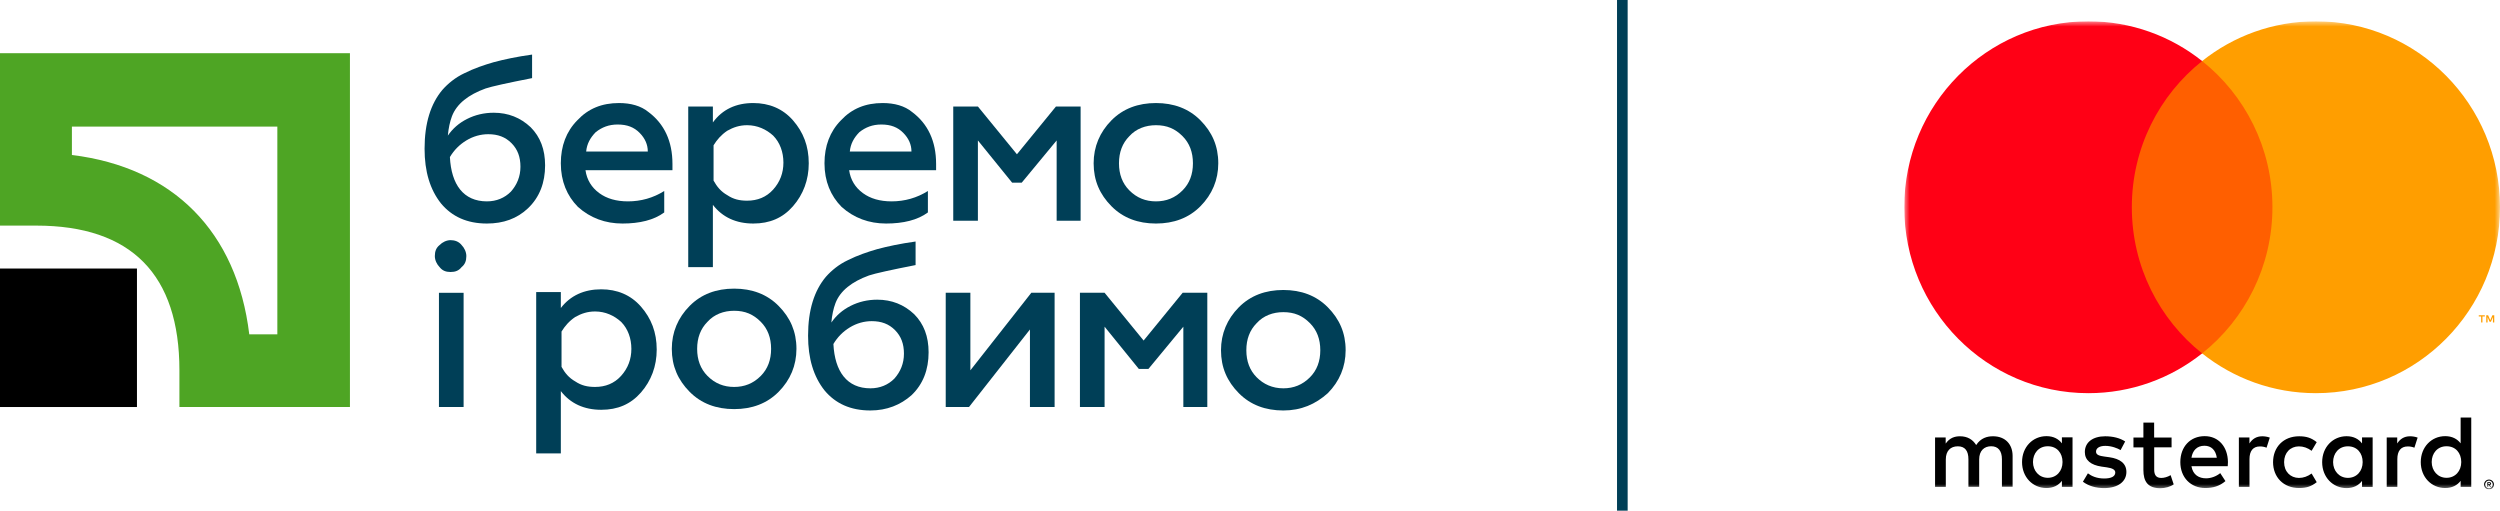 <svg width="235" height="48" viewBox="0 0 235 48" fill="none" xmlns="http://www.w3.org/2000/svg">
<path d="M26.07 11.899V31.426H23.431C22.273 21.793 16.286 15.739 6.759 14.568V11.899H26.07ZM0 5V21.207H3.412C12.359 21.207 16.865 25.828 16.865 34.811V38.26H32.894V5H0Z" fill="#4EA524"/>
<path d="M12.874 25.242H0V38.26H12.874V25.242Z" fill="black"/>
<path d="M45.768 21.012C43.901 21.012 42.485 20.361 41.455 19.124C40.425 17.822 39.91 16.13 39.91 13.982C39.91 11.574 40.489 9.751 41.584 8.449C42.098 7.864 42.806 7.278 43.643 6.887C44.545 6.432 45.51 6.106 46.411 5.846C47.377 5.586 48.6 5.325 50.016 5.13V7.343C47.699 7.799 46.218 8.124 45.639 8.319C44.03 8.905 42.935 9.751 42.485 10.923C42.291 11.444 42.163 12.029 42.098 12.745C42.549 12.094 43.128 11.574 43.901 11.183C44.673 10.793 45.51 10.597 46.411 10.597C47.763 10.597 48.922 11.053 49.887 11.964C50.789 12.875 51.239 14.047 51.239 15.544C51.239 17.171 50.724 18.538 49.63 19.58C48.6 20.556 47.312 21.012 45.768 21.012ZM45.768 18.929C46.669 18.929 47.441 18.603 48.021 18.017C48.6 17.367 48.922 16.585 48.922 15.674C48.922 14.763 48.664 14.047 48.085 13.461C47.506 12.875 46.798 12.615 45.896 12.615C45.188 12.615 44.48 12.81 43.837 13.201C43.193 13.591 42.678 14.112 42.291 14.763C42.356 16.065 42.678 17.106 43.257 17.822C43.837 18.538 44.673 18.929 45.768 18.929Z" fill="#003F57"/>
<path d="M52.718 15.349C52.718 13.722 53.233 12.355 54.263 11.313C55.293 10.207 56.58 9.686 58.19 9.686C59.284 9.686 60.249 9.947 60.958 10.532C62.438 11.639 63.211 13.266 63.211 15.414V16H55.035C55.164 16.911 55.615 17.627 56.323 18.148C57.031 18.669 57.932 18.929 59.026 18.929C60.249 18.929 61.408 18.604 62.438 17.953V19.97C61.473 20.686 60.121 21.012 58.511 21.012C56.902 21.012 55.486 20.491 54.327 19.45C53.297 18.408 52.718 17.041 52.718 15.349ZM55.1 14.242H60.893C60.893 13.592 60.636 13.006 60.121 12.485C59.606 11.964 58.962 11.704 58.061 11.704C57.224 11.704 56.58 11.964 56.001 12.42C55.486 12.941 55.164 13.527 55.1 14.242Z" fill="#003F57"/>
<path d="M70.809 9.686C72.289 9.686 73.577 10.207 74.542 11.313C75.508 12.42 76.023 13.722 76.023 15.349C76.023 16.911 75.508 18.278 74.542 19.385C73.577 20.491 72.354 21.012 70.809 21.012C69.2 21.012 67.912 20.426 67.011 19.254V25.112H64.694V10.012H67.011V11.509C67.912 10.272 69.2 9.686 70.809 9.686ZM70.229 11.769C69.521 11.769 68.942 11.964 68.363 12.29C67.783 12.68 67.397 13.136 67.075 13.657V16.976C67.397 17.562 67.783 18.018 68.363 18.343C68.942 18.734 69.521 18.864 70.229 18.864C71.195 18.864 72.032 18.538 72.676 17.822C73.319 17.106 73.641 16.26 73.641 15.284C73.641 14.308 73.319 13.396 72.676 12.745C72.032 12.16 71.195 11.769 70.229 11.769Z" fill="#003F57"/>
<path d="M77.502 15.349C77.502 13.722 78.017 12.355 79.047 11.313C80.077 10.207 81.364 9.686 82.973 9.686C84.068 9.686 85.033 9.947 85.741 10.532C87.222 11.639 87.994 13.266 87.994 15.414V16H79.819C79.948 16.911 80.398 17.627 81.106 18.148C81.815 18.669 82.716 18.929 83.81 18.929C85.033 18.929 86.192 18.604 87.222 17.953V19.97C86.256 20.686 84.904 21.012 83.295 21.012C81.686 21.012 80.27 20.491 79.111 19.45C78.081 18.408 77.502 17.041 77.502 15.349ZM79.883 14.242H85.677C85.677 13.592 85.419 13.006 84.904 12.485C84.389 11.964 83.746 11.704 82.845 11.704C82.008 11.704 81.364 11.964 80.785 12.42C80.27 12.941 79.948 13.527 79.883 14.242Z" fill="#003F57"/>
<path d="M91.858 20.751H89.605V10.011H91.922L95.591 14.502L99.26 10.011H101.578V20.751H99.325V13.201L96.042 17.171H95.141L91.922 13.201V20.751H91.858Z" fill="#003F57"/>
<path d="M108.66 21.012C106.986 21.012 105.57 20.491 104.476 19.385C103.381 18.278 102.802 16.976 102.802 15.349C102.802 13.787 103.381 12.42 104.476 11.313C105.57 10.207 106.986 9.686 108.66 9.686C110.333 9.686 111.75 10.207 112.844 11.313C113.938 12.42 114.518 13.722 114.518 15.349C114.518 16.911 113.938 18.278 112.844 19.385C111.75 20.491 110.333 21.012 108.66 21.012ZM108.66 18.929C109.625 18.929 110.462 18.604 111.17 17.887C111.814 17.237 112.136 16.39 112.136 15.349C112.136 14.308 111.814 13.461 111.17 12.81C110.462 12.095 109.69 11.769 108.66 11.769C107.694 11.769 106.793 12.095 106.149 12.81C105.506 13.461 105.184 14.308 105.184 15.349C105.184 16.39 105.506 17.237 106.149 17.887C106.857 18.604 107.694 18.929 108.66 18.929Z" fill="#003F57"/>
<path d="M42.356 25.568C41.905 25.568 41.583 25.438 41.326 25.113C41.068 24.852 40.875 24.462 40.875 24.071C40.875 23.616 41.004 23.29 41.326 23.03C41.583 22.77 41.969 22.574 42.356 22.574C42.742 22.574 43.128 22.704 43.386 23.03C43.643 23.29 43.836 23.681 43.836 24.071C43.836 24.527 43.708 24.852 43.386 25.113C43.128 25.438 42.806 25.568 42.356 25.568ZM43.579 38.261H41.261V27.521H43.579V38.261Z" fill="#003F57"/>
<path d="M56.517 27.195C57.998 27.195 59.285 27.715 60.251 28.822C61.216 29.928 61.731 31.23 61.731 32.858C61.731 34.42 61.216 35.786 60.251 36.893C59.285 37.999 58.062 38.52 56.517 38.52C54.908 38.52 53.62 37.934 52.719 36.763V42.621H50.402V27.455H52.719V28.952C53.62 27.781 54.908 27.195 56.517 27.195ZM55.938 29.278C55.23 29.278 54.65 29.473 54.071 29.798C53.492 30.189 53.105 30.645 52.784 31.165V34.485C53.105 35.071 53.492 35.526 54.071 35.852C54.65 36.242 55.23 36.372 55.938 36.372C56.903 36.372 57.74 36.047 58.384 35.331C59.028 34.615 59.349 33.769 59.349 32.792C59.349 31.816 59.028 30.905 58.384 30.254C57.74 29.668 56.903 29.278 55.938 29.278Z" fill="#003F57"/>
<path d="M69.008 38.456C67.335 38.456 65.918 37.935 64.824 36.829C63.73 35.722 63.15 34.42 63.15 32.793C63.15 31.231 63.73 29.864 64.824 28.758C65.918 27.651 67.335 27.131 69.008 27.131C70.682 27.131 72.098 27.651 73.192 28.758C74.287 29.864 74.866 31.166 74.866 32.793C74.866 34.355 74.287 35.722 73.192 36.829C72.098 37.935 70.682 38.456 69.008 38.456ZM69.008 36.373C69.974 36.373 70.811 36.048 71.519 35.332C72.162 34.681 72.484 33.835 72.484 32.793C72.484 31.752 72.162 30.906 71.519 30.255C70.811 29.539 70.038 29.213 69.008 29.213C68.043 29.213 67.141 29.539 66.498 30.255C65.854 30.906 65.532 31.752 65.532 32.793C65.532 33.835 65.854 34.681 66.498 35.332C67.206 36.048 68.043 36.373 69.008 36.373Z" fill="#003F57"/>
<path d="M81.816 38.584C79.95 38.584 78.534 37.934 77.504 36.697C76.474 35.395 75.959 33.703 75.959 31.555C75.959 29.147 76.538 27.324 77.632 26.022C78.147 25.437 78.855 24.851 79.692 24.46C80.593 24.005 81.559 23.679 82.46 23.419C83.426 23.159 84.649 22.898 86.065 22.703V24.916C83.748 25.372 82.267 25.697 81.688 25.892C80.078 26.478 78.984 27.324 78.534 28.496C78.34 29.017 78.212 29.602 78.147 30.318C78.598 29.667 79.177 29.147 79.95 28.756C80.722 28.366 81.559 28.17 82.46 28.17C83.812 28.17 84.971 28.626 85.936 29.537C86.837 30.448 87.288 31.62 87.288 33.117C87.288 34.744 86.773 36.111 85.679 37.153C84.649 38.064 83.361 38.584 81.816 38.584ZM81.816 36.502C82.718 36.502 83.49 36.176 84.07 35.59C84.649 34.94 84.971 34.158 84.971 33.247C84.971 32.336 84.713 31.62 84.134 31.034C83.555 30.448 82.846 30.188 81.945 30.188C81.237 30.188 80.529 30.383 79.885 30.774C79.242 31.164 78.727 31.685 78.34 32.336C78.405 33.638 78.727 34.679 79.306 35.395C79.885 36.111 80.722 36.502 81.816 36.502Z" fill="#003F57"/>
<path d="M91.086 38.26H88.898V27.52H91.215V34.81L96.944 27.52H99.133V38.26H96.815V30.97L91.086 38.26Z" fill="#003F57"/>
<path d="M103.767 38.26H101.514V27.52H103.831L107.5 32.011L111.17 27.52H113.487V38.26H111.234V30.709L107.951 34.68H107.05L103.831 30.709V38.26H103.767Z" fill="#003F57"/>
<path d="M120.632 38.585C118.958 38.585 117.542 38.064 116.448 36.957C115.353 35.851 114.774 34.549 114.774 32.922C114.774 31.36 115.353 29.993 116.448 28.886C117.542 27.78 118.958 27.259 120.632 27.259C122.306 27.259 123.722 27.78 124.816 28.886C125.91 29.993 126.49 31.295 126.49 32.922C126.49 34.484 125.91 35.851 124.816 36.957C123.657 37.999 122.306 38.585 120.632 38.585ZM120.632 36.502C121.597 36.502 122.434 36.176 123.142 35.46C123.786 34.809 124.108 33.963 124.108 32.922C124.108 31.88 123.786 31.034 123.142 30.383C122.434 29.667 121.662 29.342 120.632 29.342C119.666 29.342 118.765 29.667 118.121 30.383C117.478 31.034 117.156 31.88 117.156 32.922C117.156 33.963 117.478 34.809 118.121 35.46C118.765 36.111 119.602 36.502 120.632 36.502Z" fill="#003F57"/>
<rect x="152" width="1" height="48" fill="#003F57"/>
<g clip-path="url(#clip0_19_154)">
<mask id="mask0_19_154" style="mask-type:luminance" maskUnits="userSpaceOnUse" x="179" y="1" width="56" height="45">
<path d="M235 2H179V46H235V2Z" fill="white"/>
</mask>
<g mask="url(#mask0_19_154)">
<path d="M233.89 45.401V45.513H233.996C233.996 45.513 234.037 45.513 234.054 45.502C234.066 45.49 234.078 45.478 234.078 45.46C234.078 45.442 234.072 45.43 234.054 45.419C234.043 45.407 234.019 45.407 233.996 45.407H233.89V45.401ZM233.996 45.324C234.048 45.324 234.09 45.335 234.119 45.359C234.148 45.383 234.166 45.419 234.166 45.46C234.166 45.496 234.154 45.525 234.131 45.549C234.107 45.573 234.072 45.585 234.031 45.591L234.172 45.751H234.066L233.937 45.591H233.896V45.751H233.808V45.324H234.001H233.996ZM233.966 45.899C234.013 45.899 234.06 45.887 234.101 45.869C234.142 45.852 234.184 45.822 234.213 45.792C234.242 45.757 234.272 45.721 234.289 45.679C234.307 45.638 234.319 45.59 234.319 45.537C234.319 45.484 234.313 45.442 234.289 45.395C234.272 45.353 234.248 45.312 234.213 45.282C234.184 45.246 234.142 45.223 234.101 45.205C234.06 45.187 234.013 45.175 233.966 45.175C233.919 45.175 233.872 45.187 233.825 45.205C233.784 45.223 233.743 45.246 233.714 45.282C233.684 45.312 233.655 45.353 233.637 45.395C233.62 45.436 233.608 45.484 233.608 45.537C233.608 45.59 233.62 45.632 233.637 45.679C233.655 45.721 233.678 45.763 233.714 45.792C233.743 45.822 233.784 45.852 233.825 45.869C233.866 45.887 233.913 45.899 233.966 45.899ZM233.966 45.08C234.031 45.08 234.09 45.092 234.148 45.116C234.207 45.14 234.254 45.175 234.295 45.217C234.336 45.258 234.372 45.306 234.395 45.365C234.419 45.419 234.43 45.484 234.43 45.543C234.43 45.602 234.419 45.668 234.395 45.721C234.372 45.775 234.336 45.828 234.295 45.869C234.254 45.911 234.207 45.947 234.148 45.97C234.09 45.994 234.031 46.006 233.966 46.006C233.902 46.006 233.837 45.994 233.784 45.97C233.725 45.947 233.678 45.911 233.637 45.869C233.596 45.828 233.561 45.78 233.537 45.721C233.514 45.668 233.502 45.608 233.502 45.543C233.502 45.478 233.514 45.419 233.537 45.365C233.561 45.306 233.596 45.258 233.637 45.217C233.678 45.175 233.725 45.14 233.784 45.116C233.843 45.092 233.902 45.08 233.966 45.08ZM191.1 43.431C191.1 42.618 191.628 41.948 192.492 41.948C193.355 41.948 193.878 42.588 193.878 43.431C193.878 44.273 193.32 44.914 192.492 44.914C191.664 44.914 191.1 44.244 191.1 43.431ZM194.818 43.431V41.111H193.819V41.675C193.502 41.259 193.021 40.998 192.369 40.998C191.082 40.998 190.072 42.019 190.072 43.437C190.072 44.855 191.082 45.875 192.369 45.875C193.021 45.875 193.502 45.614 193.819 45.199V45.763H194.818V43.443V43.431ZM228.58 43.431C228.58 42.618 229.109 41.948 229.972 41.948C230.836 41.948 231.358 42.588 231.358 43.431C231.358 44.273 230.8 44.914 229.972 44.914C229.144 44.914 228.58 44.244 228.58 43.431ZM232.298 43.431V39.248H231.3V41.675C230.982 41.259 230.501 40.998 229.849 40.998C228.562 40.998 227.552 42.019 227.552 43.437C227.552 44.855 228.562 45.875 229.849 45.875C230.501 45.875 230.982 45.614 231.3 45.199V45.763H232.298V43.443V43.431ZM207.217 41.9C207.863 41.9 208.275 42.309 208.38 43.027H205.996C206.101 42.357 206.507 41.9 207.217 41.9ZM207.235 40.998C205.89 40.998 204.95 41.989 204.95 43.437C204.95 44.885 205.931 45.875 207.305 45.875C207.999 45.875 208.633 45.703 209.191 45.223L208.703 44.475C208.322 44.784 207.828 44.962 207.37 44.962C206.724 44.962 206.137 44.659 205.996 43.822H209.408C209.42 43.698 209.426 43.573 209.426 43.437C209.414 41.989 208.533 40.998 207.247 40.998M219.311 43.437C219.311 42.624 219.84 41.953 220.703 41.953C221.567 41.953 222.09 42.594 222.09 43.437C222.09 44.279 221.532 44.92 220.703 44.92C219.875 44.92 219.311 44.25 219.311 43.437ZM223.029 43.437V41.117H222.031V41.681C221.714 41.265 221.232 41.004 220.58 41.004C219.294 41.004 218.283 42.025 218.283 43.443C218.283 44.861 219.294 45.881 220.58 45.881C221.232 45.881 221.714 45.62 222.031 45.205V45.769H223.029V43.449V43.437ZM213.667 43.437C213.667 44.843 214.636 45.875 216.116 45.875C216.809 45.875 217.267 45.721 217.772 45.324L217.291 44.511C216.915 44.784 216.521 44.926 216.093 44.926C215.294 44.914 214.706 44.333 214.706 43.443C214.706 42.553 215.294 41.965 216.093 41.959C216.527 41.959 216.921 42.102 217.291 42.375L217.772 41.562C217.273 41.164 216.809 41.01 216.116 41.01C214.636 41.01 213.667 42.037 213.667 43.449M226.548 41.01C225.972 41.01 225.596 41.283 225.338 41.687V41.123H224.351V45.763H225.35V43.158C225.35 42.393 225.678 41.965 226.33 41.965C226.53 41.965 226.742 41.995 226.953 42.084L227.258 41.135C227.035 41.046 226.747 41.01 226.548 41.01ZM199.764 41.497C199.282 41.176 198.618 41.01 197.89 41.01C196.727 41.01 195.975 41.574 195.975 42.493C195.975 43.253 196.533 43.716 197.561 43.864L198.031 43.929C198.577 44.006 198.836 44.155 198.836 44.416C198.836 44.778 198.471 44.979 197.79 44.979C197.109 44.979 196.598 44.754 196.263 44.493L195.793 45.282C196.339 45.691 197.032 45.881 197.784 45.881C199.112 45.881 199.881 45.252 199.881 44.368C199.881 43.556 199.276 43.122 198.278 42.98L197.808 42.915C197.373 42.855 197.026 42.772 197.026 42.458C197.026 42.12 197.355 41.912 197.902 41.912C198.489 41.912 199.053 42.138 199.335 42.309L199.769 41.491L199.764 41.497ZM212.656 41.01C212.081 41.01 211.705 41.283 211.446 41.687V41.123H210.454V45.763H211.452V43.158C211.452 42.393 211.781 41.965 212.433 41.965C212.633 41.965 212.844 41.995 213.056 42.084L213.361 41.135C213.138 41.046 212.85 41.01 212.651 41.01M204.122 41.129H202.489V39.723H201.479V41.129H200.545V42.054H201.479V44.172C201.479 45.252 201.89 45.893 203.076 45.893C203.511 45.893 204.01 45.757 204.327 45.531L204.04 44.665C203.74 44.843 203.417 44.926 203.159 44.926C202.659 44.926 202.495 44.617 202.495 44.149V42.048H204.128V41.123L204.122 41.129ZM189.185 45.769V42.855C189.185 41.758 188.492 41.022 187.376 41.01C186.789 40.998 186.184 41.182 185.761 41.835C185.443 41.319 184.944 41.01 184.239 41.01C183.752 41.01 183.27 41.153 182.894 41.698V41.123H181.896V45.763H182.906V43.188C182.906 42.381 183.347 41.953 184.034 41.953C184.721 41.953 185.032 42.393 185.032 43.176V45.757H186.043V43.182C186.043 42.375 186.507 41.948 187.17 41.948C187.834 41.948 188.181 42.387 188.181 43.17V45.751H189.191L189.185 45.769Z" fill="black"/>
<path d="M214.571 5.738H199.429V33.226H214.571V5.738Z" fill="#FF5F00"/>
<path d="M200.392 19.479C200.392 13.902 202.977 8.936 207 5.738C204.057 3.394 200.339 2 196.304 2C186.747 2 179 9.826 179 19.479C179 29.132 186.747 36.958 196.304 36.958C200.339 36.958 204.057 35.563 207 33.22C202.977 30.016 200.392 25.05 200.392 19.479Z" fill="#FF0015"/>
<path d="M234.46 30.313V29.636H234.283L234.084 30.105L233.884 29.636H233.708V30.313H233.831V29.802L234.019 30.241H234.148L234.336 29.802V30.313H234.46ZM233.349 30.313V29.749H233.573V29.636H233.003V29.749H233.226V30.313H233.349Z" fill="#FF9E00"/>
<path d="M235 19.479C235 29.132 227.253 36.958 217.696 36.958C213.661 36.958 209.943 35.563 207 33.22C211.023 30.016 213.608 25.05 213.608 19.479C213.608 13.908 211.023 8.936 207 5.738C209.943 3.394 213.655 2 217.696 2C227.253 2 235 9.826 235 19.479Z" fill="#FF9E00"/>
</g>
</g>
<defs>
<clipPath id="clip0_19_154">
<rect width="56" height="44" fill="white" transform="translate(179 2)"/>
</clipPath>
</defs>
</svg>
